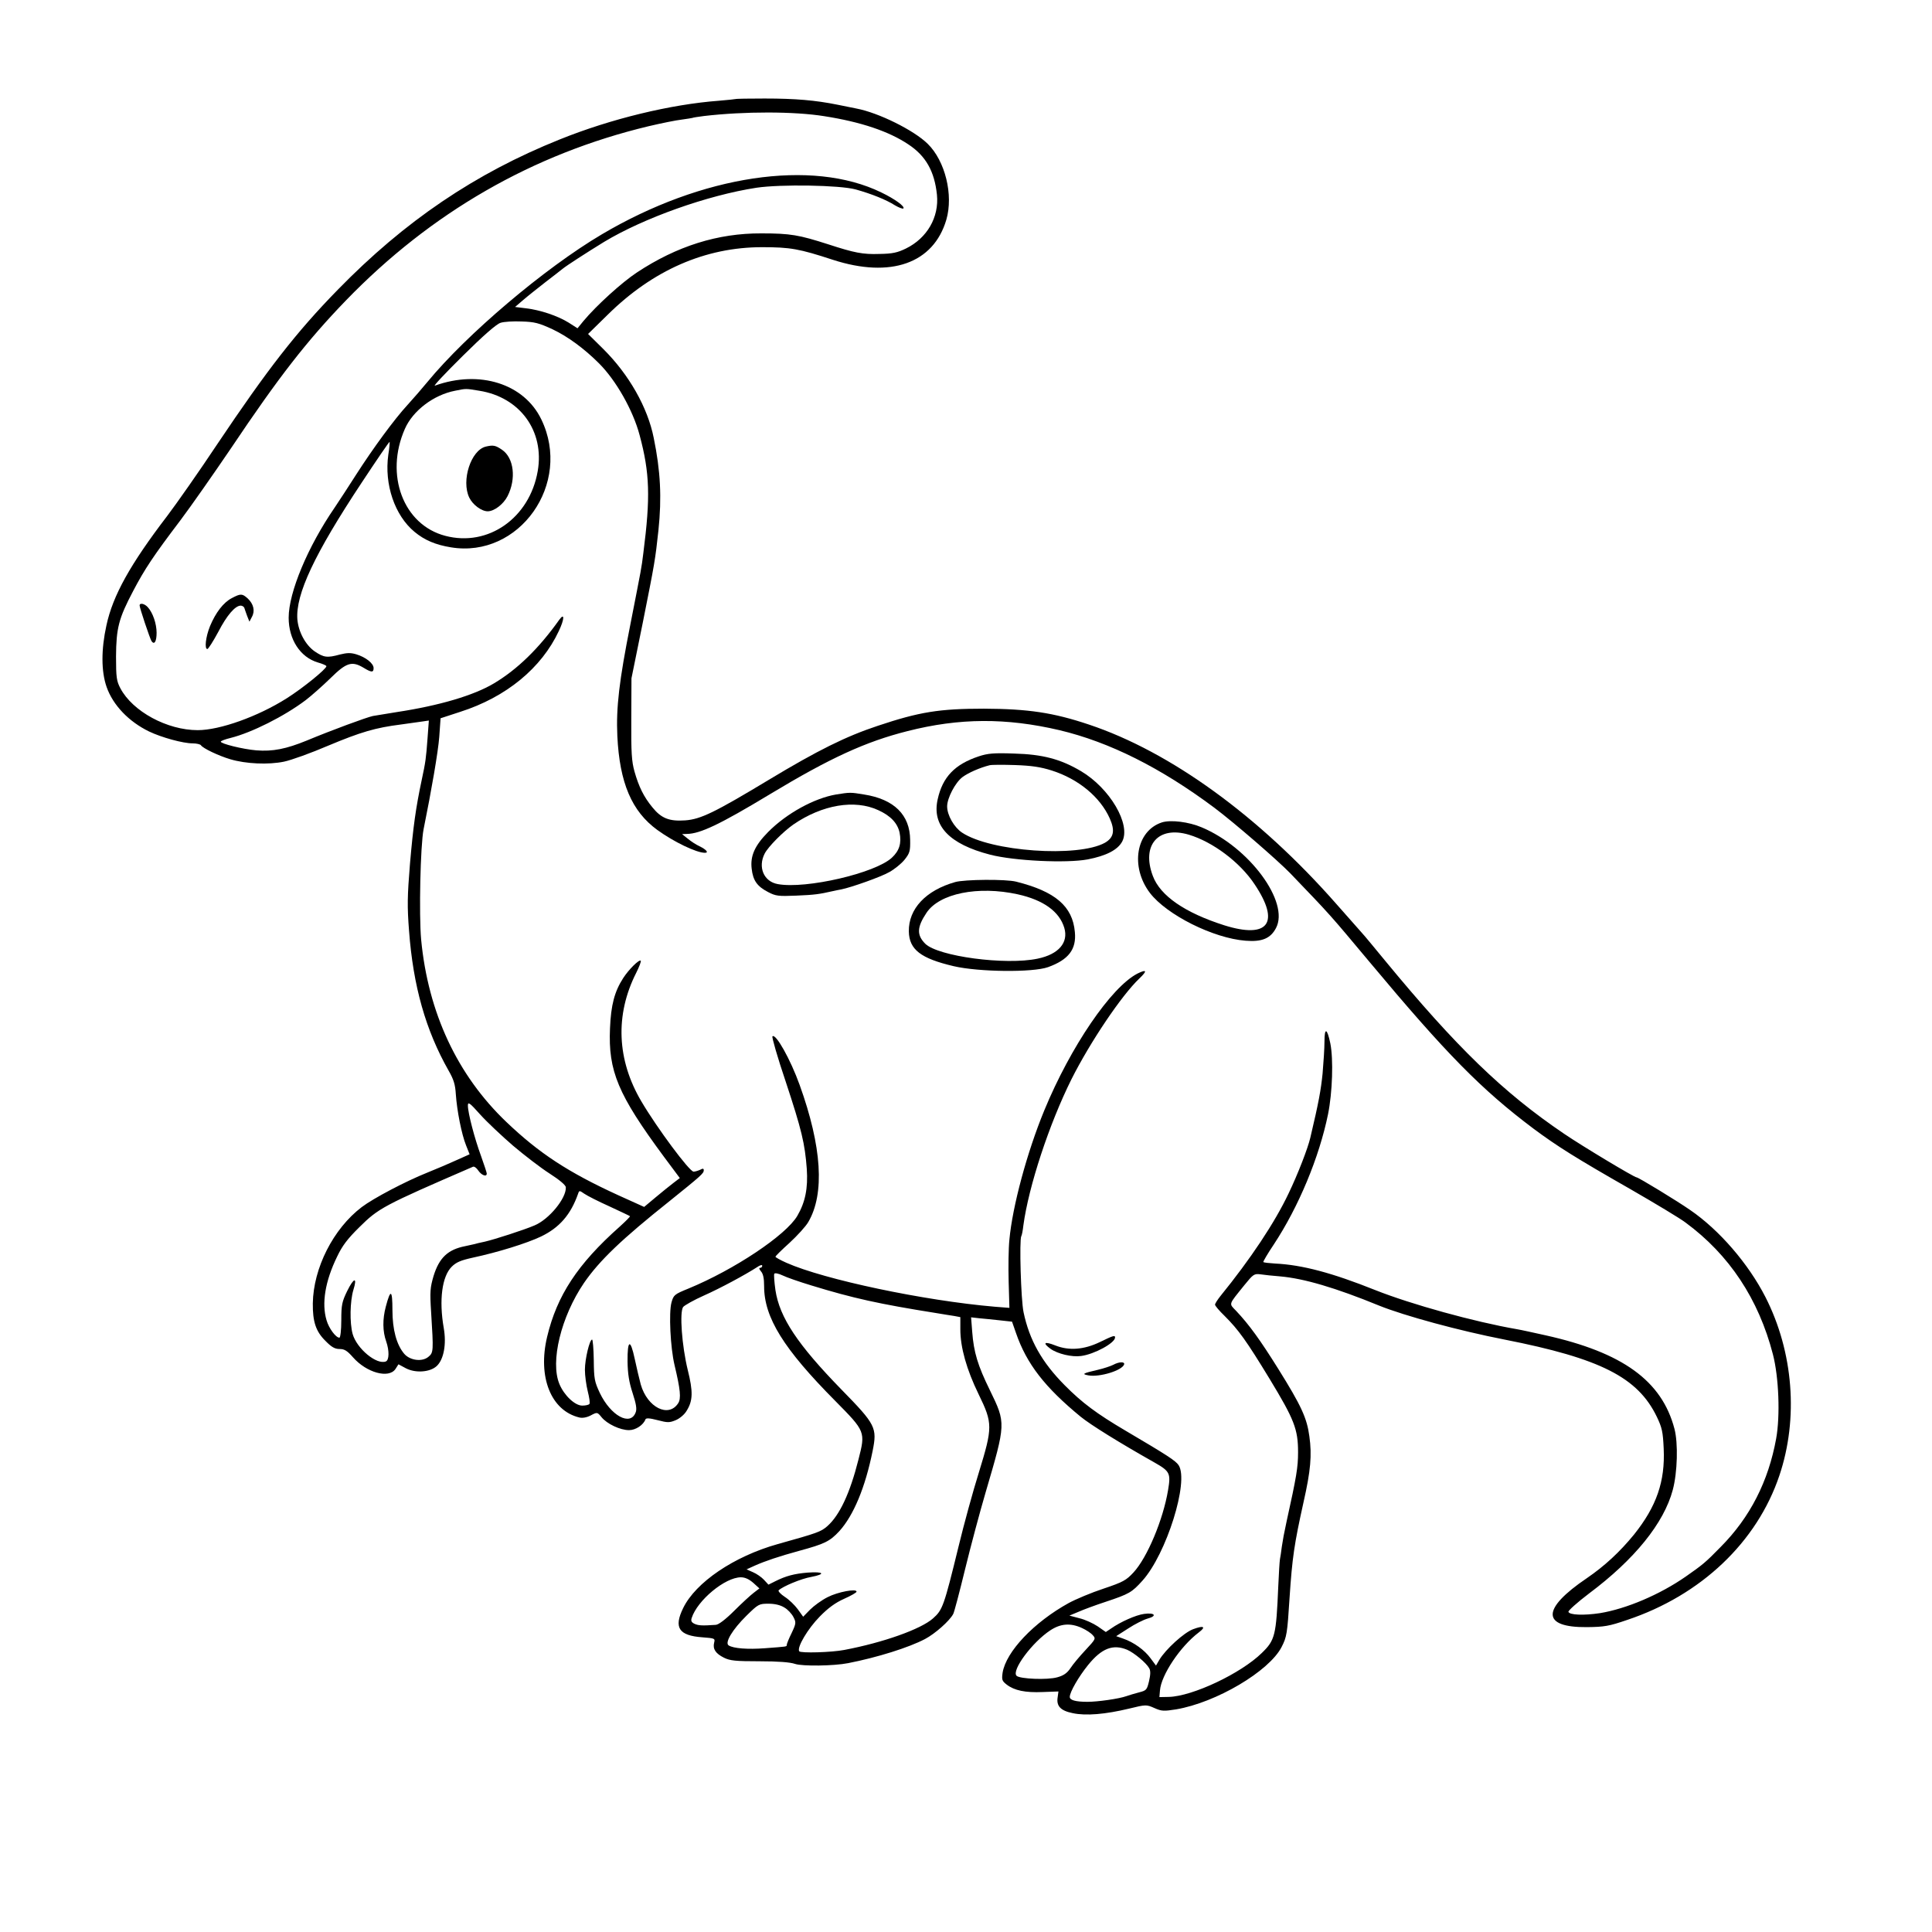 <?xml version="1.0" standalone="no"?>
<!DOCTYPE svg PUBLIC "-//W3C//DTD SVG 20010904//EN"
 "http://www.w3.org/TR/2001/REC-SVG-20010904/DTD/svg10.dtd">
<svg version="1.0" xmlns="http://www.w3.org/2000/svg"
 width="1024pt" height="1024pt" viewBox="0 0 1024 1024"
 preserveAspectRatio="xMidYMid meet">
<g transform="translate(0,1024) scale(0.1,-0.1)"
fill="#000000" stroke="none">
<path d="M3898 9715 c-2 -1 -41 -5 -88 -9 -255 -19 -573 -96 -843 -205 -449
-180 -822 -433 -1177 -797 -219 -224 -372 -421 -639 -819 -95 -143 -215 -314
-265 -380 -195 -255 -288 -421 -322 -580 -28 -127 -28 -243 1 -326 34 -97 118
-184 225 -236 67 -32 180 -63 231 -63 21 0 41 -5 44 -10 10 -16 94 -56 155
-74 83 -25 203 -30 285 -13 39 8 144 46 235 85 172 72 250 95 385 112 44 6 95
13 114 16 l34 5 -7 -95 c-8 -107 -10 -123 -31 -221 -31 -146 -45 -246 -62
-443 -14 -173 -15 -225 -5 -355 22 -294 88 -527 210 -742 27 -47 35 -74 38
-125 6 -86 30 -210 54 -270 l19 -48 -67 -30 c-37 -17 -107 -47 -157 -67 -115
-46 -286 -136 -348 -183 -151 -115 -256 -323 -259 -510 -1 -97 16 -149 67
-199 32 -33 50 -43 75 -43 26 0 40 -9 71 -44 72 -82 190 -114 225 -62 l16 25
39 -21 c52 -27 129 -21 164 12 37 35 52 115 37 201 -26 149 -9 274 42 325 24
24 48 34 111 48 135 29 286 76 362 112 98 47 158 116 197 227 6 18 7 18 33 0
16 -11 75 -41 133 -67 58 -27 107 -50 109 -52 2 -2 -23 -27 -55 -56 -223 -198
-332 -365 -384 -583 -51 -213 20 -392 171 -428 16 -4 39 0 60 11 34 18 35 18
57 -9 29 -36 99 -69 146 -69 35 0 76 27 87 57 3 8 22 7 64 -4 54 -14 63 -14
97 0 21 9 46 30 57 49 34 54 35 102 6 218 -31 128 -44 306 -24 333 8 9 57 37
109 60 90 40 221 111 283 151 16 11 27 14 27 7 0 -6 -5 -11 -12 -11 -6 0 -4
-7 5 -18 12 -13 17 -37 17 -79 0 -166 103 -332 377 -608 160 -162 161 -163
123 -311 -45 -179 -100 -295 -164 -352 -35 -31 -53 -37 -264 -96 -232 -65
-435 -203 -501 -339 -51 -104 -23 -146 102 -155 66 -5 68 -6 62 -29 -8 -33 8
-57 52 -79 32 -16 62 -19 188 -19 100 0 163 -5 189 -14 39 -13 205 -11 281 4
154 30 323 83 408 128 53 28 129 95 149 132 5 7 33 114 63 237 30 123 79 306
109 408 108 368 108 366 23 541 -65 132 -86 203 -94 310 l-6 77 44 -5 c24 -2
73 -7 109 -11 l64 -7 21 -60 c56 -163 153 -288 343 -444 53 -43 204 -137 392
-243 81 -46 86 -57 71 -146 -26 -156 -110 -357 -183 -436 -39 -42 -55 -51
-159 -86 -64 -21 -147 -56 -184 -76 -185 -102 -333 -258 -351 -370 -5 -37 -3
-43 21 -62 41 -32 99 -44 192 -40 l83 3 -4 -30 c-8 -47 15 -72 80 -85 70 -15
173 -6 298 24 90 22 92 22 135 3 38 -17 50 -17 114 -7 213 36 494 202 560 331
27 53 30 69 42 260 14 213 25 286 74 507 38 167 45 250 31 349 -13 97 -42 161
-165 358 -95 152 -154 234 -223 307 -39 41 -43 29 43 136 47 58 52 62 85 58
19 -3 67 -8 105 -11 126 -11 293 -60 525 -155 134 -54 424 -133 665 -180 508
-100 706 -200 807 -410 27 -57 32 -78 36 -168 8 -174 -38 -306 -157 -455 -76
-93 -156 -167 -251 -232 -241 -163 -240 -261 0 -259 93 1 118 5 214 38 392
131 688 412 807 765 102 302 75 655 -74 947 -90 176 -244 355 -399 461 -69 48
-274 173 -284 173 -12 0 -287 165 -384 231 -322 218 -571 459 -950 919 -52 63
-106 129 -121 145 -15 17 -76 86 -137 155 -409 465 -879 806 -1311 950 -188
63 -321 83 -556 84 -236 0 -342 -17 -563 -91 -169 -56 -318 -130 -577 -286
-287 -173 -361 -209 -443 -215 -85 -6 -127 11 -174 69 -46 56 -72 109 -95 190
-15 54 -18 98 -17 279 l1 215 61 300 c62 311 65 327 82 485 18 173 11 314 -25
489 -32 162 -132 337 -267 471 l-81 80 104 102 c239 236 517 358 818 358 149
0 196 -8 376 -67 306 -99 533 -19 601 213 38 131 -6 311 -99 402 -73 72 -261
165 -378 187 -13 3 -58 12 -99 20 -119 24 -224 33 -387 33 -83 0 -153 -1 -155
-3z m472 -91 c192 -30 341 -80 444 -149 93 -61 139 -143 152 -267 12 -119 -52
-230 -164 -285 -45 -22 -71 -28 -141 -29 -88 -3 -133 6 -271 51 -156 50 -200
58 -355 58 -230 1 -447 -67 -659 -207 -79 -52 -215 -175 -284 -258 l-31 -38
-47 30 c-58 36 -150 67 -227 76 l-57 7 42 36 c23 20 76 62 117 94 42 32 84 65
94 73 21 17 123 83 219 142 209 126 547 247 808 287 129 19 440 14 525 -9 83
-23 163 -55 208 -84 22 -13 42 -20 45 -17 10 10 -44 50 -117 85 -367 179 -950
92 -1481 -222 -303 -179 -716 -529 -925 -783 -27 -33 -74 -87 -104 -120 -72
-78 -185 -233 -273 -370 -38 -60 -90 -139 -114 -175 -143 -208 -244 -450 -244
-584 0 -115 61 -209 154 -237 25 -7 46 -16 46 -20 0 -15 -126 -117 -210 -170
-153 -97 -355 -169 -472 -169 -162 0 -345 99 -410 222 -20 38 -23 57 -23 168
1 151 14 202 91 348 61 116 106 184 250 374 55 73 176 246 269 383 252 376
402 569 609 783 451 466 990 776 1604 923 68 16 147 32 175 35 29 4 54 8 57 9
3 2 31 6 61 10 215 25 478 25 639 -1z m-1440 -1130 c80 -38 167 -102 245 -180
90 -90 180 -248 215 -380 54 -201 58 -328 20 -624 -11 -88 -8 -68 -69 -380
-59 -297 -76 -440 -69 -591 12 -248 76 -399 212 -498 87 -63 207 -121 252
-121 22 0 8 17 -29 35 -18 8 -45 26 -62 40 l-30 24 26 1 c70 1 174 50 439 210
320 193 508 279 730 335 275 70 523 71 805 5 265 -63 537 -199 821 -411 104
-78 334 -277 403 -348 218 -227 205 -213 421 -471 406 -486 592 -675 869 -883
124 -92 222 -154 513 -320 130 -75 262 -154 292 -177 231 -170 387 -405 463
-699 31 -120 39 -324 17 -446 -41 -226 -138 -417 -294 -574 -81 -83 -95 -94
-185 -157 -138 -96 -315 -171 -455 -194 -86 -13 -162 -10 -167 7 -2 6 47 50
109 97 242 181 397 373 444 549 25 93 29 248 9 324 -67 255 -275 405 -685 496
-63 14 -131 29 -150 32 -226 39 -561 132 -750 207 -230 92 -388 134 -532 141
-32 2 -60 5 -62 8 -2 2 23 45 56 94 131 199 240 460 287 690 23 114 29 290 12
375 -17 81 -31 86 -31 10 0 -36 -5 -112 -10 -170 -9 -88 -20 -150 -65 -340
-13 -56 -66 -193 -115 -295 -74 -156 -202 -348 -362 -545 -15 -19 -28 -39 -28
-45 0 -6 23 -33 51 -60 74 -74 115 -131 238 -333 131 -216 151 -267 151 -389
0 -80 -8 -128 -61 -368 -16 -74 -17 -83 -25 -132 -3 -26 -8 -57 -10 -67 -2
-11 -6 -76 -9 -145 -11 -260 -17 -284 -87 -352 -111 -109 -368 -230 -493 -233
l-50 -1 3 35 c6 81 107 233 206 308 40 30 26 38 -30 17 -49 -18 -146 -107
-179 -162 l-18 -31 -29 39 c-31 43 -89 85 -145 104 l-37 13 64 41 c35 23 81
46 102 52 53 14 39 33 -18 25 -44 -6 -125 -42 -176 -78 l-27 -18 -43 30 c-24
16 -67 36 -97 43 l-53 14 48 20 c27 12 92 36 144 53 126 42 139 50 195 112
127 141 248 526 192 612 -16 24 -59 52 -283 184 -151 89 -229 147 -321 240
-121 122 -187 239 -218 387 -14 65 -23 384 -12 403 3 4 8 30 11 57 28 207 136
536 255 775 99 197 266 445 360 534 43 41 39 50 -10 26 -140 -72 -355 -388
-494 -725 -92 -223 -169 -510 -185 -685 -5 -47 -6 -147 -4 -224 l4 -138 -77 6
c-375 32 -905 144 -1105 233 -32 14 -58 29 -58 32 0 4 34 37 75 74 41 38 86
87 99 110 88 150 72 400 -46 727 -48 134 -127 275 -144 257 -4 -4 27 -112 70
-239 85 -257 102 -329 112 -463 7 -103 -8 -177 -50 -249 -60 -103 -335 -286
-578 -386 -74 -30 -78 -34 -89 -73 -15 -54 -6 -239 16 -332 31 -130 36 -178
19 -203 -51 -78 -163 -22 -198 100 -8 29 -22 90 -32 136 -23 108 -39 102 -38
-14 1 -66 8 -110 27 -168 19 -58 23 -85 16 -102 -28 -75 -132 -18 -190 103
-28 60 -31 74 -32 174 -1 60 -5 109 -9 109 -13 0 -38 -103 -38 -160 0 -31 7
-82 15 -114 8 -32 13 -62 9 -67 -3 -5 -20 -9 -38 -9 -39 0 -96 54 -121 114
-50 119 9 358 130 536 82 119 200 232 455 435 164 132 180 146 180 162 0 10
-5 11 -19 3 -11 -5 -27 -10 -35 -10 -22 0 -194 232 -276 371 -131 221 -141
460 -28 683 16 32 27 61 24 64 -9 8 -64 -47 -93 -92 -46 -71 -65 -143 -70
-266 -10 -227 42 -351 285 -680 l85 -114 -34 -26 c-18 -14 -61 -48 -94 -76
l-61 -51 -135 61 c-269 123 -422 224 -595 389 -260 248 -415 579 -452 967 -12
132 -4 499 13 585 42 207 77 410 83 489 l7 99 104 34 c244 78 431 232 523 429
30 63 31 99 2 59 -108 -152 -222 -263 -346 -337 -107 -64 -290 -118 -514 -152
-55 -9 -112 -18 -128 -21 -33 -7 -218 -75 -350 -130 -110 -45 -181 -59 -268
-52 -71 6 -188 35 -188 46 0 4 24 13 53 20 111 28 283 114 397 200 30 23 89
75 131 116 85 84 114 93 177 55 41 -25 52 -25 52 -1 0 25 -42 58 -92 73 -30 9
-49 8 -86 -1 -69 -19 -86 -16 -135 17 -48 34 -85 102 -91 169 -10 132 90 346
341 725 80 121 146 218 148 216 1 -2 -1 -32 -7 -68 -22 -158 34 -322 139 -409
53 -44 112 -69 193 -82 362 -60 644 338 479 678 -91 189 -327 264 -564 179
-11 -4 56 67 148 158 109 108 179 169 200 175 18 6 68 9 112 7 69 -2 91 -8
165 -42z m-390 -325 c216 -34 347 -214 310 -426 -43 -249 -263 -403 -490 -343
-222 58 -322 323 -214 567 42 96 152 180 266 202 59 12 56 12 128 0z m180
-4002 c59 -50 146 -117 193 -147 53 -34 86 -62 86 -73 3 -58 -89 -170 -166
-202 -56 -24 -211 -74 -263 -86 -25 -5 -49 -11 -55 -13 -5 -1 -28 -6 -50 -11
-91 -18 -137 -61 -167 -158 -18 -62 -20 -82 -13 -191 13 -209 13 -215 -15
-238 -33 -27 -96 -19 -127 16 -41 48 -63 128 -63 233 0 108 -10 113 -35 18
-18 -67 -17 -132 2 -185 17 -49 16 -99 -2 -106 -49 -19 -154 68 -176 146 -16
59 -14 173 4 233 22 70 3 67 -33 -6 -27 -56 -31 -72 -31 -155 0 -53 -5 -92
-10 -92 -19 0 -56 50 -68 92 -27 89 -8 207 56 338 27 57 55 94 117 155 103
102 125 114 603 321 6 3 19 -6 28 -20 17 -25 45 -36 45 -16 0 5 -14 47 -30 92
-34 92 -70 229 -70 268 0 22 9 16 66 -48 36 -40 115 -114 174 -165z m1580
-740 c222 -68 357 -98 665 -147 33 -6 75 -12 93 -15 l32 -6 0 -65 c0 -95 33
-213 97 -344 75 -154 75 -174 1 -415 -31 -99 -79 -274 -107 -390 -78 -319 -85
-338 -136 -383 -64 -57 -264 -128 -470 -167 -66 -13 -232 -18 -239 -7 -13 21
46 120 109 184 44 45 82 73 129 94 36 16 66 33 66 38 0 17 -98 -1 -153 -29
-32 -16 -73 -46 -94 -67 l-36 -37 -28 39 c-16 22 -47 52 -69 66 -23 15 -37 31
-33 35 22 21 120 62 173 71 78 15 67 29 -18 23 -73 -6 -117 -18 -173 -46 l-36
-18 -24 26 c-13 14 -39 32 -58 40 l-34 15 44 20 c54 24 128 49 234 78 136 37
163 50 214 105 75 83 137 231 176 424 25 124 17 140 -165 326 -233 239 -328
382 -350 527 -6 43 -9 82 -6 87 4 5 23 1 44 -9 20 -10 89 -34 152 -53z m-308
-1576 l33 -30 -30 -23 c-16 -12 -63 -55 -103 -95 -46 -46 -83 -74 -98 -75 -72
-5 -91 -4 -112 5 -17 8 -21 16 -16 31 30 94 177 216 261 216 22 0 43 -10 65
-29z m165 -131 c18 -10 39 -33 48 -50 15 -29 15 -34 -9 -85 -15 -30 -26 -58
-26 -63 0 -10 4 -9 -116 -18 -92 -7 -167 -1 -192 15 -22 14 20 84 94 157 63
62 67 64 117 64 34 0 63 -7 84 -20z m1578 -109 c22 -10 48 -27 57 -38 17 -18
15 -21 -38 -78 -31 -33 -67 -76 -80 -96 -18 -27 -37 -40 -70 -49 -52 -15 -199
-9 -216 8 -28 28 83 178 179 241 55 36 107 40 168 12z m239 -115 c37 -16 102
-70 117 -98 8 -14 7 -34 -1 -69 -11 -46 -14 -49 -53 -59 -23 -6 -53 -15 -67
-20 -39 -14 -152 -30 -206 -30 -64 0 -94 9 -94 26 0 26 47 107 97 169 72 89
132 112 207 81z"/>
<path d="M1229 7070 c-45 -23 -86 -77 -116 -149 -23 -57 -30 -121 -14 -121 5
0 31 41 58 91 46 89 90 139 119 139 8 0 17 -6 19 -12 2 -7 9 -26 15 -43 l12
-30 13 25 c18 32 9 69 -22 98 -29 26 -37 27 -84 2z"/>
<path d="M740 7031 c0 -13 54 -174 63 -189 15 -22 27 -2 27 44 0 48 -20 107
-47 136 -17 19 -43 24 -43 9z"/>
<path d="M5187 6231 c-126 -42 -191 -109 -217 -227 -32 -140 61 -238 278 -294
128 -33 404 -46 517 -25 98 19 159 50 183 95 47 90 -65 282 -219 373 -108 64
-204 89 -354 93 -108 4 -140 1 -188 -15z m388 -75 c141 -45 256 -140 307 -254
29 -65 21 -102 -26 -129 -143 -79 -605 -47 -757 54 -42 28 -79 92 -79 139 0
44 43 126 81 155 31 23 92 50 144 63 11 3 72 3 135 1 87 -3 135 -10 195 -29z"/>
<path d="M4431 6029 c-116 -20 -262 -100 -360 -199 -71 -72 -95 -127 -87 -194
7 -63 29 -94 87 -124 40 -21 54 -23 149 -19 98 4 124 8 190 23 14 3 36 8 49
10 54 11 210 66 255 92 27 15 63 44 80 65 28 35 31 46 30 105 -1 133 -85 216
-244 241 -73 12 -74 12 -149 0z m224 -83 c66 -30 102 -69 113 -119 11 -56 -1
-96 -41 -133 -88 -82 -455 -167 -604 -140 -75 13 -107 90 -70 162 19 37 99
117 152 154 153 105 325 134 450 76z"/>
<path d="M6158 5881 c-137 -45 -169 -235 -63 -374 89 -116 336 -240 507 -253
87 -7 132 12 161 67 73 137 -141 428 -394 534 -68 29 -164 41 -211 26z m143
-65 c127 -38 271 -146 348 -262 138 -205 74 -292 -161 -218 -207 66 -339 156
-378 262 -61 163 29 266 191 218z"/>
<path d="M5063 5565 c-156 -44 -248 -142 -246 -262 2 -96 63 -143 238 -184
133 -31 419 -34 500 -5 108 39 151 94 142 186 -12 137 -104 215 -311 267 -55
14 -273 12 -323 -2z m331 -65 c136 -30 221 -91 247 -178 23 -78 -30 -140 -141
-163 -170 -36 -528 12 -596 79 -46 46 -44 88 6 163 68 104 274 145 484 99z"/>
<path d="M5830 3127 c-85 -41 -164 -47 -237 -18 -58 23 -69 14 -25 -18 38 -27
114 -45 162 -38 70 9 180 69 180 98 0 13 -8 11 -80 -24z"/>
<path d="M5900 3006 c-14 -7 -50 -19 -80 -26 -82 -19 -89 -23 -50 -30 59 -10
177 26 188 58 5 16 -27 15 -58 -2z"/>
<path d="M2575 7873 c-79 -19 -131 -180 -88 -270 18 -38 65 -73 98 -73 34 0
83 37 105 80 47 92 34 203 -29 246 -35 24 -47 26 -86 17z"/>
</g>
</svg>
